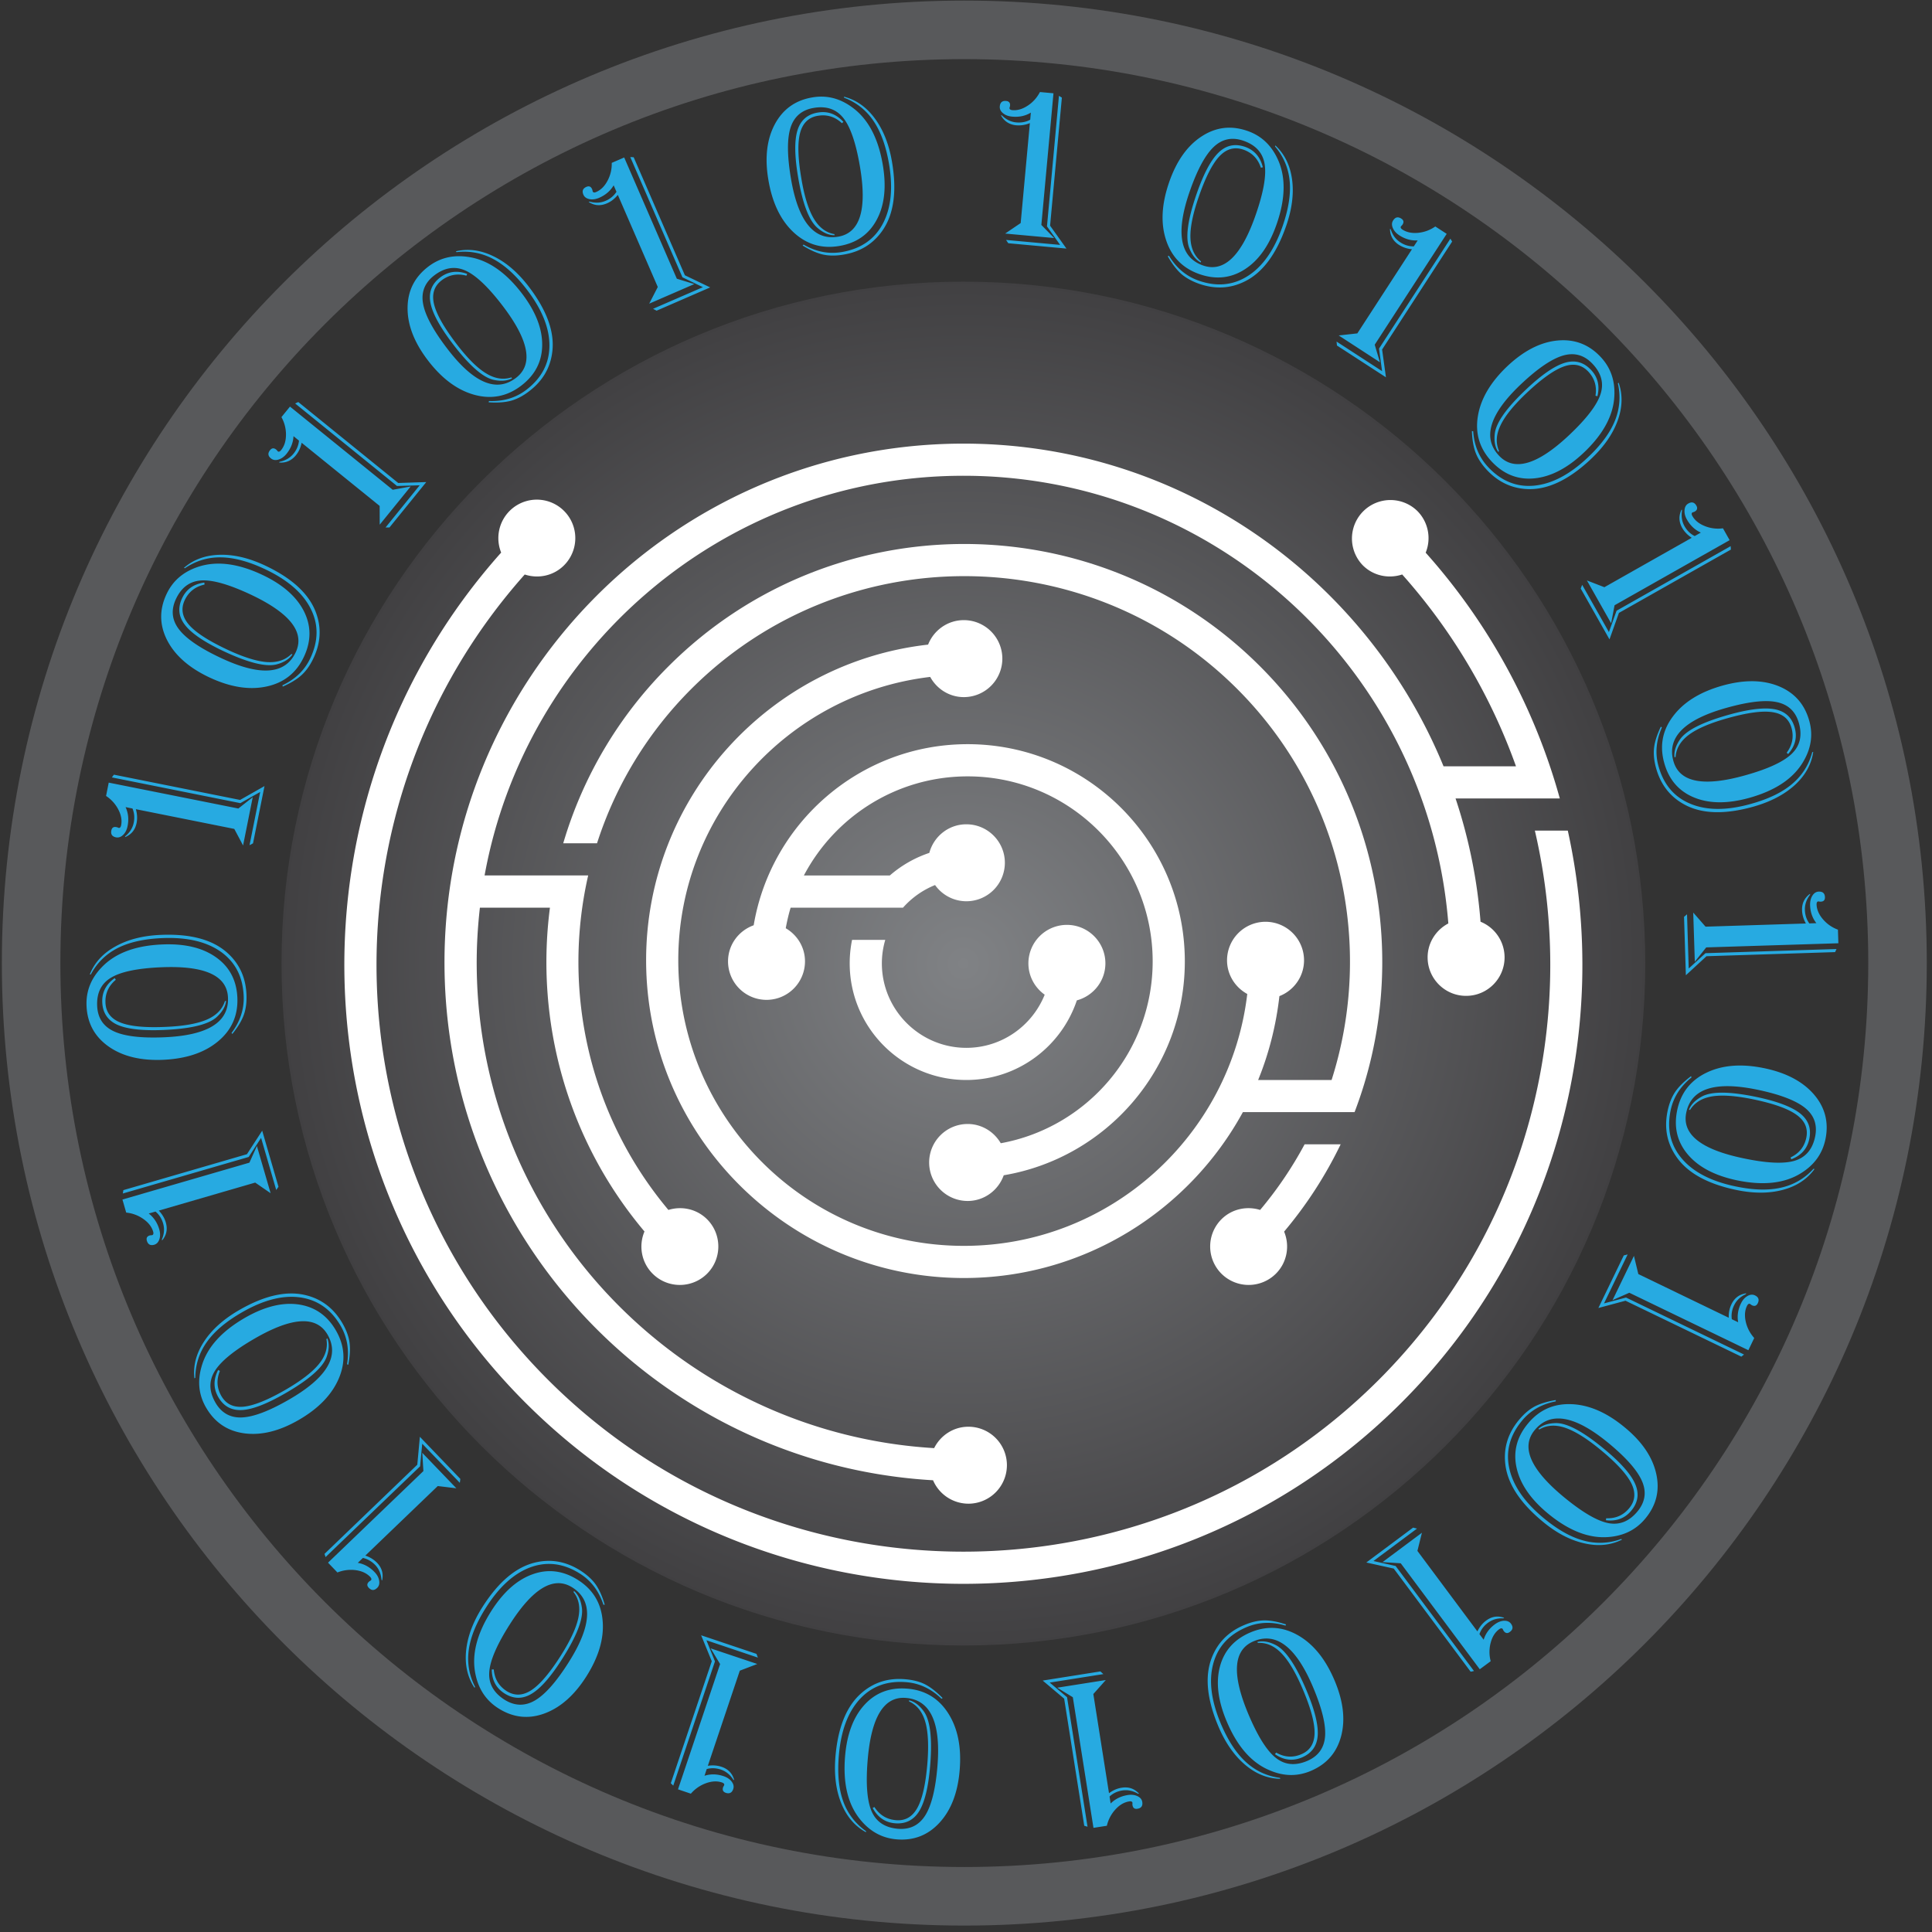 <svg width="283" height="283" xmlns="http://www.w3.org/2000/svg"><rect width="100%" height="100%" fill="#333333" stroke="none"/><defs><radialGradient cx="50%" cy="50%" fx="50%" fy="50%" r="50.002%" gradientTransform="matrix(1 0 0 1 0 0)" id="a"><stop stop-color="#808285" offset="0%"/><stop stop-color="#414042" offset="100%"/></radialGradient></defs><g fill-rule="nonzero" fill="none"><path d="M240.999 141.137c0 55.184-44.704 99.896-99.872 99.896-55.194 0-99.89-44.712-99.89-99.896 0-55.169 44.696-99.88 99.89-99.88 55.168 0 99.872 44.71 99.872 99.88z" fill="url(#a)"/><path d="M141.252.086C63.393.086.271 63.211.271 141.064c0 77.873 63.121 140.995 140.981 140.995 77.862 0 140.984-63.122 140.984-140.995C282.236 63.211 219.114.086 141.252.086zm0 273.395c-73.129 0-132.408-59.278-132.408-132.417 0-73.123 59.279-132.402 132.408-132.402 73.131 0 132.412 59.279 132.412 132.402 0 73.139-59.281 132.417-132.412 132.417z" fill="#58595B"/><g fill="#27AAE1"><path d="M154.313 13.663l-1.775 19.286 1.873 1.919-7.174-.656 2.273-1.539 1.346-14.641a4.25 4.25 0 01-1.995.32c-1.021-.097-1.767-.587-2.243-1.462l.13.008c.626.615 1.333.963 2.12 1.032.742.065 1.421-.061 2.037-.393l.094-1.041c-.806.49-1.716.68-2.724.587-.554-.044-1.007-.211-1.354-.503-.351-.291-.506-.627-.47-1 .049-.558.338-.822.86-.797.468.024.681.259.642.696a.761.761 0 01-.056.223.755.755 0 00-.027.125c-.004.174.136.279.423.308.734.061 1.479-.154 2.241-.656.764-.494 1.358-1.162 1.798-1.997l1.981.181zm.802.376l.428.259-1.725 18.763 2.394 3.35-8.52-.782-.324-.482 7.921.725-1.928-2.713 1.754-19.12zM182.726 19.177c1.999.693 3.469 2.057 4.414 4.094 1.22 2.595 1.177 5.774-.129 9.54-1.075 3.109-2.627 5.32-4.649 6.623-2.027 1.316-4.242 1.561-6.651.725-2.455-.854-4.086-2.51-4.899-4.979-.817-2.454-.667-5.291.45-8.503 1.074-3.094 2.655-5.329 4.742-6.69 2.091-1.372 4.33-1.644 6.722-.81zm4.087 2.126c1.355 1.259 2.171 2.923 2.451 4.997.278 2.069-.011 4.337-.869 6.802-1.43 4.123-3.448 6.834-6.051 8.118-2.11 1.053-4.332 1.167-6.671.361-1.07-.377-1.948-.863-2.633-1.449-.683-.604-1.344-1.47-1.99-2.6l.179-.065c1.101 1.808 2.557 3.013 4.378 3.649 2.66.919 5.076.676 7.239-.733 2.164-1.402 3.838-3.819 5.028-7.252.871-2.509 1.219-4.721 1.034-6.624-.182-1.907-.896-3.587-2.146-5.062l.051-.142zm-4.663-.68c-1.659-.58-3.118-.279-4.361.895-1.243 1.174-2.421 3.361-3.525 6.539-2.095 6.042-1.438 9.649 1.972 10.836 3.052 1.057 5.62-1.413 7.704-7.434 1.144-3.289 1.579-5.762 1.304-7.422-.271-1.653-1.304-2.794-3.094-3.414zm2.542 3.94c-.436-1.32-1.294-2.199-2.567-2.645-1.292-.437-2.456-.125-3.489.959-1.03 1.082-2.044 3.062-3.033 5.928-.869 2.499-1.28 4.51-1.228 6.022.051 1.522.572 2.668 1.558 3.465l-.054.153c-.734-.396-1.299-1.121-1.702-2.177-.555-1.528-.188-4.156 1.106-7.88 1.018-2.936 2.085-4.944 3.197-6.025 1.113-1.09 2.405-1.364 3.877-.859 1.379.479 2.251 1.478 2.622 3l-.287.059zM212.451 34.961l.258.424-10.257 15.812.561 4.069-7.174-4.655-.062-.58 6.67 4.333-.449-3.299 10.453-16.104zm-.539-.706l-10.543 16.238.763 2.571-6.038-3.927 2.728-.301 8.004-12.328a4.202 4.202 0 01-1.914-.645c-.862-.558-1.294-1.345-1.307-2.349l.11.085c.266.831.734 1.461 1.397 1.89a3.452 3.452 0 001.984.6l.566-.874c-.938.057-1.832-.19-2.684-.741-.467-.304-.786-.667-.961-1.089-.172-.413-.155-.786.049-1.093.305-.475.68-.571 1.135-.308.404.235.482.539.241.915a.869.869 0 01-.152.175 1.44 1.44 0 00-.082.092c-.089.158-.011.308.233.47.616.396 1.378.555 2.286.469a5.286 5.286 0 002.517-.931l1.668 1.081zM237.097 56.056c.616 1.753.566 3.604-.143 5.564-.714 1.968-2.022 3.838-3.92 5.628-3.179 2.992-6.218 4.458-9.127 4.397-2.355-.053-4.379-.984-6.074-2.772-.776-.827-1.333-1.666-1.663-2.516-.33-.841-.517-1.913-.566-3.214l.19.027c.141 2.102.877 3.843 2.195 5.252 1.932 2.053 4.181 2.96 6.75 2.713 2.568-.247 5.172-1.607 7.816-4.101 1.942-1.823 3.272-3.62 3.99-5.389a9.021 9.021 0 00.442-5.487l.11-.102zm-2.641-3.778c1.451 1.539 2.123 3.434 2.016 5.673-.117 2.876-1.627 5.67-4.533 8.406-2.391 2.247-4.791 3.483-7.191 3.713-2.402.236-4.479-.59-6.227-2.445-1.776-1.887-2.461-4.114-2.039-6.672.419-2.555 1.868-5.005 4.339-7.338 2.389-2.238 4.82-3.495 7.308-3.733 2.485-.242 4.597.555 6.327 2.396zm-1.178 1.02c-1.204-1.284-2.636-1.691-4.282-1.227-1.651.47-3.7 1.851-6.148 4.155-4.656 4.389-5.746 7.888-3.274 10.519 2.217 2.357 5.637 1.353 10.273-3.008 2.536-2.393 4.064-4.381 4.59-5.979.527-1.596.143-3.082-1.159-4.46zm.428 4.661c.222-1.368-.13-2.538-1.051-3.526-.942-.992-2.121-1.255-3.537-.766-1.417.49-3.227 1.766-5.434 3.838-1.931 1.822-3.228 3.414-3.878 4.782-.66 1.365-.73 2.619-.223 3.789l-.122.114c-.47-.696-.634-1.603-.498-2.725.217-1.607 1.757-3.762 4.628-6.465 2.264-2.135 4.139-3.409 5.626-3.86 1.487-.445 2.763-.098 3.836 1.041.997 1.06 1.31 2.344.935 3.862l-.282-.084zM253.506 79.999l.034.502-16.402 9.28-1.379 3.876-4.215-7.447.212-.547 3.918 6.924 1.122-3.13 16.71-9.458zm-.149-.878l-16.855 9.539-.505 2.633-3.547-6.269 2.56.992 12.793-7.239c-.609-.402-1.074-.888-1.4-1.459-.501-.895-.528-1.785-.078-2.685l.065.113c-.148.876-.026 1.653.358 2.333.371.655.868 1.133 1.489 1.445l.904-.51c-.859-.38-1.538-1.021-2.036-1.903-.277-.478-.389-.943-.352-1.4.037-.451.222-.774.551-.953.486-.278.866-.19 1.144.247.25.398.181.71-.207.933-.068.037-.14.061-.22.088-.051.014-.091.022-.11.038-.148.097-.15.266-.011.521.361.64.966 1.134 1.812 1.471a5.223 5.223 0 002.668.331l.977 1.734zM265.602 110.138c-.263 1.833-1.164 3.45-2.706 4.867-1.547 1.4-3.573 2.456-6.083 3.162-4.206 1.174-7.581 1.064-10.124-.345-2.063-1.129-3.427-2.895-4.097-5.271-.305-1.094-.407-2.09-.305-2.994.099-.901.431-1.938.993-3.113l.153.114c-.848 1.927-1.015 3.813-.495 5.672.756 2.709 2.334 4.56 4.721 5.526 2.391.98 5.336.98 8.831-.008 2.565-.711 4.579-1.683 6.035-2.926 1.458-1.235 2.435-2.779 2.932-4.641l.145-.043zm-.586-4.569c.574 2.033.289 4.02-.848 5.955-1.435 2.486-4.067 4.264-7.911 5.342-3.164.882-5.862.871-8.094-.045-2.235-.915-3.695-2.596-4.381-5.052-.701-2.503-.271-4.791 1.291-6.856 1.558-2.076 3.972-3.57 7.246-4.487 3.155-.878 5.887-.857 8.204.081 2.315.94 3.81 2.625 4.493 5.062zm-1.513.348c-.475-1.688-1.55-2.717-3.23-3.068-1.675-.357-4.132-.073-7.371.835-6.161 1.721-8.753 4.324-7.78 7.798.87 3.105 4.366 3.811 10.495 2.093 3.356-.935 5.637-1.992 6.845-3.166 1.205-1.167 1.554-2.665 1.041-4.492zm-1.789 4.341c.832-1.117 1.068-2.321.708-3.62-.371-1.324-1.296-2.09-2.775-2.316-1.483-.235-3.682.064-6.603.882-2.549.712-4.436 1.522-5.651 2.425-1.213.908-1.866 1.998-1.95 3.256l-.163.041c-.092-.827.182-1.709.824-2.64.936-1.325 3.303-2.511 7.099-3.58 2.993-.839 5.25-1.105 6.777-.809 1.523.296 2.493 1.194 2.91 2.695.396 1.402.073 2.698-.965 3.86l-.211-.194zM269.011 139.014l-.204.451-18.839.603-3.021 2.786-.269-8.551.438-.377.247 7.94 2.455-2.243 19.193-.609zm.272-.845l-19.354.606-1.672 2.098-.232-7.199 1.806 2.064 14.698-.464c-.355-.632-.544-1.284-.563-1.935-.033-1.026.359-1.831 1.176-2.419l.001.139c-.533.696-.786 1.441-.761 2.226.023.754.239 1.406.647 1.976l1.033-.036c-.578-.738-.886-1.62-.919-2.624-.015-.562.099-1.031.341-1.413.243-.381.558-.574.936-.588.554-.011.855.231.895.757.035.47-.169.706-.616.717-.076 0-.156 0-.232-.019-.059-.008-.097-.017-.121-.017-.175.017-.258.174-.252.464.027.726.332 1.447.924 2.143a5.223 5.223 0 002.204 1.531l.061 1.993zM265.792 171.239c-1.082 1.498-2.631 2.521-4.652 3.056-2.018.538-4.304.538-6.852 0-4.275-.898-7.216-2.56-8.82-4.983-1.308-1.951-1.708-4.139-1.199-6.573.234-1.105.606-2.039 1.11-2.793.505-.749 1.28-1.515 2.321-2.305l.082.174c-1.641 1.322-2.661 2.921-3.061 4.804-.578 2.761-.034 5.117 1.635 7.09 1.669 1.968 4.279 3.325 7.835 4.069 2.607.553 4.842.615 6.705.189 1.862-.418 3.447-1.344 4.75-2.761l.146.033zm1.592-4.329c-.437 2.068-1.603 3.699-3.508 4.898-2.417 1.539-5.581 1.894-9.481 1.078-3.216-.682-5.604-1.936-7.163-3.778-1.558-1.843-2.077-4.004-1.55-6.512.535-2.529 1.97-4.364 4.311-5.482 2.341-1.121 5.175-1.33 8.501-.63 3.204.676 5.617 1.968 7.239 3.862 1.619 1.898 2.171 4.091 1.651 6.564zm-1.508-.386c.361-1.724-.121-3.13-1.443-4.215-1.33-1.083-3.636-1.977-6.929-2.671-6.256-1.316-9.756-.207-10.498 3.327-.663 3.162 2.115 5.396 8.337 6.696 3.416.725 5.924.844 7.535.366 1.61-.49 2.606-1.652 2.998-3.503zm-3.589 3.013c1.254-.595 2.02-1.558 2.299-2.874.279-1.341-.184-2.457-1.391-3.336-1.208-.891-3.294-1.647-6.258-2.272-2.596-.542-4.644-.697-6.138-.458-1.496.252-2.577.912-3.239 1.992l-.16-.041c.3-.776.951-1.433 1.953-1.962 1.441-.741 4.09-.706 7.95.1 3.041.643 5.168 1.45 6.384 2.413 1.213.961 1.66 2.213 1.338 3.738-.298 1.433-1.183 2.421-2.641 2.978l-.097-.278zM255.467 198.411l-.394.31-16.969-8.191-3.973 1.066 3.72-7.703.567-.139-3.46 7.166 3.219-.857 17.29 8.348zm.634-.632l-17.44-8.417-2.451 1.08 3.131-6.481.642 2.668 13.244 6.395c-.023-.73.111-1.395.399-1.976.445-.934 1.165-1.458 2.161-1.602l-.061.13c-.796.355-1.368.904-1.71 1.623a3.435 3.435 0 00-.338 2.041l.931.445c-.171-.914-.038-1.843.404-2.752.242-.502.558-.866.95-1.086.392-.236.763-.258 1.102-.101.502.242.653.611.44 1.097-.181.421-.474.546-.874.355a1.097 1.097 0 01-.197-.136.353.353 0 00-.099-.064c-.163-.065-.307.026-.436.29-.322.657-.38 1.434-.178 2.329a5.28 5.28 0 001.24 2.372l-.86 1.79zM237.59 225.523c-1.65.831-3.5 1.013-5.533.543-2.04-.453-4.065-1.509-6.075-3.181-3.366-2.779-5.195-5.613-5.494-8.509-.247-2.34.419-4.463 1.994-6.365.728-.882 1.48-1.531 2.281-1.968.799-.424 1.842-.749 3.127-.964l-.007.195c-2.065.396-3.713 1.344-4.94 2.831-1.795 2.169-2.412 4.514-1.848 7.032.565 2.522 2.243 4.935 5.044 7.253 2.049 1.691 4 2.793 5.844 3.278a8.943 8.943 0 005.493-.238l.114.093zm3.424-3.091c-1.352 1.634-3.143 2.537-5.382 2.711-2.857.236-5.822-.912-8.895-3.452-2.535-2.096-4.06-4.321-4.584-6.677-.525-2.346.023-4.517 1.651-6.479 1.652-2.006 3.775-2.953 6.366-2.853 2.594.095 5.199 1.227 7.817 3.398 2.527 2.076 4.065 4.337 4.613 6.777.554 2.438.025 4.629-1.586 6.575zm-1.155-1.037c1.121-1.357 1.348-2.828.677-4.405-.667-1.577-2.299-3.437-4.892-5.586-4.926-4.068-8.54-4.712-10.836-1.93-2.06 2.489-.638 5.763 4.266 9.817 2.688 2.215 4.855 3.487 6.502 3.816 1.648.318 3.075-.252 4.283-1.712zm-4.58.999c1.39.057 2.512-.438 3.371-1.477.874-1.059.979-2.256.324-3.604-.661-1.344-2.156-2.988-4.493-4.916-2.04-1.686-3.784-2.773-5.224-3.26-1.435-.477-2.698-.393-3.782.258l-.129-.103c.626-.557 1.507-.831 2.637-.836 1.626.014 3.956 1.273 6.996 3.791 2.394 1.977 3.906 3.676 4.53 5.098.627 1.417.442 2.728-.55 3.928-.929 1.129-2.174 1.599-3.725 1.411l.045-.29zM215.909 244.773l-.49.098-11.264-15.107-4.017-.888 6.858-5.113.566.146-6.379 4.75 3.25.728 11.476 15.386zm.849-.258l-11.577-15.525-2.668-.169 5.771-4.305-.661 2.66 8.786 11.791c.322-.66.743-1.184 1.268-1.574.824-.616 1.706-.755 2.653-.413l-.107.079c-.878-.041-1.634.179-2.268.648-.599.442-1.015.996-1.246 1.661l.621.822c.272-.895.817-1.652 1.631-2.253.445-.328.896-.505 1.346-.529.453-.014.794.128 1.019.429.334.454.297.842-.108 1.165-.362.301-.676.271-.943-.087a.896.896 0 01-.115-.203.372.372 0 00-.055-.106c-.114-.133-.289-.114-.521.057-.59.435-1.003 1.097-1.233 1.981a5.267 5.267 0 00.005 2.688l-1.598 1.183zM187.535 260.562c-1.85-.03-3.569-.714-5.167-2.071-1.588-1.347-2.891-3.225-3.909-5.632-1.695-4.028-2.008-7.386-.936-10.089.866-2.183 2.438-3.768 4.716-4.726 1.045-.445 2.022-.674 2.93-.685.906-.014 1.98.185 3.215.592l-.092.169c-2.018-.601-3.916-.527-5.686.223-2.604 1.102-4.232 2.888-4.895 5.385-.665 2.491-.29 5.409 1.118 8.759 1.039 2.453 2.257 4.323 3.67 5.615 1.41 1.292 3.067 2.065 4.979 2.321l.057.139zm4.463-1.154c-1.946.82-3.956.798-6.022-.095-2.644-1.1-4.745-3.493-6.291-7.171-1.278-3.023-1.608-5.708-.985-8.037.624-2.329 2.119-3.992 4.465-4.988 2.389-1.005 4.712-.866 6.966.42 2.255 1.284 4.039 3.496 5.361 6.626 1.275 3.016 1.593 5.729.958 8.143-.639 2.417-2.122 4.114-4.452 5.102zm-.542-1.457c1.619-.686 2.5-1.881 2.64-3.589.137-1.71-.449-4.114-1.756-7.217-2.488-5.89-5.392-8.135-8.717-6.728-2.979 1.257-3.226 4.81-.757 10.678 1.355 3.211 2.689 5.342 4.003 6.387 1.312 1.047 2.842 1.201 4.587.469zm-4.523-1.233c1.205.692 2.429.773 3.674.247 1.264-.529 1.912-1.542 1.952-3.046.037-1.492-.529-3.64-1.711-6.433-1.029-2.442-2.072-4.207-3.127-5.301-1.052-1.094-2.205-1.599-3.47-1.53l-.068-.149c.812-.191 1.722-.041 2.727.485 1.433.76 2.918 2.95 4.454 6.588 1.208 2.863 1.757 5.07 1.656 6.617-.101 1.547-.87 2.619-2.311 3.235-1.341.565-2.66.407-3.951-.476l.175-.237zM159.302 267.578l-.482-.139-2.941-18.619-3.142-2.649 8.451-1.341.432.393-7.858 1.243 2.54 2.145 3 18.967zm.869.166l-3.022-19.133-2.286-1.396 7.113-1.121-1.824 2.047 2.295 14.526c.585-.426 1.203-.703 1.855-.798 1.014-.168 1.858.125 2.541.86l-.134.021c-.759-.437-1.53-.603-2.309-.482-.741.119-1.364.412-1.872.888l.159 1.022c.663-.662 1.493-1.071 2.493-1.237.55-.09 1.03-.032 1.44.166.407.189.642.475.7.854.085.543-.126.874-.641.975-.457.098-.72-.076-.79-.511a.683.683 0 01-.004-.247l-.001-.111c-.038-.173-.203-.244-.487-.195-.729.117-1.401.508-2.013 1.179a5.292 5.292 0 00-1.25 2.388l-1.963.305zM126.845 268.384c-1.625-.883-2.831-2.297-3.615-4.232-.785-1.936-1.068-4.202-.857-6.8.361-4.351 1.64-7.478 3.843-9.377 1.779-1.542 3.899-2.21 6.369-2.001 1.132.095 2.101.337 2.908.741.813.418 1.672 1.091 2.58 2.017l-.158.105c-1.516-1.466-3.23-2.274-5.153-2.429-2.808-.236-5.086.6-6.829 2.497-1.744 1.905-2.764 4.668-3.06 8.286-.221 2.655-.006 4.875.647 6.678a8.978 8.978 0 003.335 4.358l-.01.157zm4.492 1.045c-2.108-.18-3.876-1.135-5.298-2.866-1.83-2.215-2.579-5.307-2.254-9.283.272-3.273 1.225-5.8 2.859-7.575 1.63-1.772 3.718-2.56 6.262-2.348 2.586.206 4.583 1.414 5.979 3.591 1.403 2.19 1.968 4.973 1.686 8.357-.268 3.257-1.246 5.816-2.927 7.656-1.686 1.852-3.786 2.677-6.307 2.468zm.195-1.547c1.752.141 3.086-.514 3.999-1.96.912-1.449 1.508-3.854 1.785-7.206.525-6.371-1.013-9.707-4.606-10.002-3.221-.27-5.091 2.768-5.616 9.114-.286 3.469-.085 5.977.589 7.516.679 1.531 1.958 2.375 3.849 2.538zm-3.446-3.187c.756 1.176 1.804 1.811 3.146 1.925 1.367.117 2.414-.485 3.142-1.8.729-1.308 1.215-3.469 1.466-6.495.213-2.636.114-4.692-.316-6.145-.426-1.447-1.219-2.438-2.372-2.956l.017-.163c.809.19 1.542.758 2.188 1.678.918 1.344 1.219 3.979.893 7.903-.255 3.105-.789 5.312-1.593 6.637-.808 1.324-1.991 1.922-3.545 1.797-1.455-.117-2.55-.874-3.284-2.247l.258-.134zM98.619 261.56l-.359-.353 6.001-17.87-1.559-3.801 8.106 2.723.207.546-7.538-2.535 1.252 3.092-6.11 18.198zm.695.543l6.167-18.353-1.38-2.294 6.827 2.286-2.561.979-4.684 13.938a4.128 4.128 0 012.014.144c.97.326 1.588.973 1.851 1.941l-.126-.041c-.47-.741-1.077-1.237-1.826-1.493-.71-.235-1.398-.263-2.075-.081l-.326.988c.892-.288 1.823-.269 2.781.051.529.174.93.451 1.201.807.275.361.348.725.228 1.08-.176.526-.517.717-1.019.581-.452-.128-.607-.407-.467-.831.028-.07.062-.141.108-.214.031-.041.047-.087.052-.098.047-.18-.068-.307-.343-.401-.699-.234-1.471-.193-2.331.116a5.3 5.3 0 00-2.207 1.531l-1.884-.636zM69.51 247.232c-1.027-1.539-1.44-3.344-1.235-5.432.207-2.068 1.006-4.218 2.403-6.416 2.341-3.681 4.924-5.86 7.76-6.517 2.289-.538 4.481-.136 6.57 1.181.957.61 1.702 1.289 2.231 2.021.527.741.976 1.734 1.342 2.98l-.187.024c-.66-2.009-1.8-3.518-3.426-4.555-2.381-1.509-4.785-1.826-7.214-.958-2.425.874-4.614 2.845-6.558 5.912-1.43 2.25-2.271 4.316-2.531 6.215-.258 1.895.054 3.697.925 5.413l-.08.132zm3.494 3.005c-1.784-1.127-2.906-2.799-3.356-4.994-.592-2.807.179-5.891 2.315-9.259 1.763-2.771 3.777-4.573 6.049-5.382 2.27-.823 4.484-.538 6.639.825 2.19 1.392 3.4 3.376 3.622 5.966.231 2.578-.568 5.304-2.388 8.178-1.756 2.763-3.807 4.57-6.156 5.426-2.347.857-4.588.594-6.725-.76zm.889-1.268c1.489.938 2.974.975 4.454.122 1.483-.86 3.127-2.715 4.926-5.554 3.43-5.401 3.621-9.065.573-11.001-2.729-1.728-5.796.093-9.205 5.461-1.869 2.942-2.86 5.25-2.974 6.933-.118 1.675.63 3.013 2.226 4.039zm-1.568-4.426c.124 1.384.756 2.442 1.892 3.17 1.159.722 2.363.684 3.616-.136 1.251-.819 2.691-2.508 4.315-5.062 1.422-2.247 2.284-4.114 2.579-5.597.298-1.484.058-2.728-.724-3.721l.087-.145c.626.549 1.011 1.395 1.154 2.517.194 1.609-.768 4.082-2.883 7.415-1.662 2.619-3.161 4.332-4.493 5.122-1.33.801-2.65.781-3.97-.052-1.231-.779-1.854-1.96-1.866-3.512h.293v.001zM47.689 228.083l-.156-.469 13.593-13.064.377-4.087 5.927 6.169-.073.575-5.509-5.729-.313 3.312-13.846 13.293zm.36.817l13.97-13.416-.162-2.674 4.99 5.195-2.725-.329-10.606 10.185c.689.235 1.26.591 1.718 1.061.711.744.955 1.605.738 2.584l-.092-.095c-.068-.877-.375-1.601-.923-2.174-.521-.529-1.118-.877-1.799-1.029l-.749.717c.924.163 1.741.613 2.443 1.341.387.396.618.825.689 1.273.073.444-.024.801-.3 1.059-.399.391-.789.401-1.17.037-.339-.322-.353-.641-.028-.944a.786.786 0 01.192-.133c.048-.041.08-.057.098-.067.121-.139.08-.305-.12-.519-.51-.527-1.219-.855-2.124-.977a5.289 5.289 0 00-2.661.342l-1.379-1.437zM28.475 201.893c-.202-1.835.265-3.632 1.41-5.382 1.14-1.74 2.842-3.271 5.096-4.579 3.781-2.193 7.079-2.918 9.893-2.193 2.28.578 4.04 1.946 5.282 4.085.566.982.917 1.925 1.044 2.823.127.898.065 1.986-.188 3.262l-.176-.073c.341-2.076.031-3.946-.932-5.615-1.414-2.432-3.401-3.827-5.955-4.178-2.556-.353-5.407.389-8.55 2.215-2.303 1.327-4.008 2.777-5.111 4.335-1.104 1.561-1.665 3.301-1.683 5.233l-.13.067zm1.706 4.283c-1.062-1.832-1.284-3.821-.663-5.982.77-2.763 2.877-5.141 6.326-7.141 2.846-1.643 5.462-2.311 7.854-1.981 2.393.339 4.225 1.599 5.503 3.805 1.3 2.248 1.455 4.568.46 6.96-.992 2.396-2.96 4.454-5.901 6.155-2.835 1.64-5.487 2.291-7.967 1.963-2.473-.331-4.344-1.588-5.612-3.779zm1.379-.716c.881 1.52 2.181 2.245 3.891 2.166 1.713-.076 4.024-.958 6.934-2.644 5.536-3.203 7.396-6.367 5.59-9.494-1.62-2.793-5.181-2.593-10.687.592-3.016 1.748-4.96 3.336-5.838 4.774-.875 1.433-.837 2.966.11 4.606zm.653-4.647c-.531 1.286-.459 2.518.218 3.684.686 1.175 1.772 1.701 3.263 1.552 1.49-.151 3.547-.979 6.172-2.499 2.294-1.336 3.916-2.587 4.867-3.771.952-1.173 1.311-2.389 1.076-3.635l.145-.087c.301.79.255 1.71-.135 2.771-.575 1.515-2.571 3.263-5.985 5.236-2.687 1.558-4.805 2.383-6.355 2.478-1.55.09-2.714-.534-3.499-1.886-.73-1.268-.737-2.593-.025-3.982l.258.139zM17.935 175.709l18.597-5.401 1.098-2.442 2.01 6.916-2.259-1.556-14.12 4.102c.501.534.844 1.11 1.027 1.737.285.996.105 1.873-.542 2.633l-.037-.131c.345-.806.407-1.59.186-2.348-.209-.722-.58-1.3-1.119-1.748l-.992.285c.745.575 1.263 1.349 1.545 2.32.154.535.16 1.018.016 1.447-.141.432-.392.7-.757.809-.533.146-.882-.024-1.052-.513-.155-.442-.014-.73.413-.855.075-.016.155-.026.236-.026a.913.913 0 01.114-.014c.169-.068.214-.239.133-.521-.206-.7-.68-1.316-1.428-1.843a5.24 5.24 0 00-2.517-.939l-.552-1.912zm.059-.885l.077-.494 18.102-5.263 2.234-3.444 2.386 8.211-.33.478-2.219-7.638-1.814 2.798-18.436 5.352zM12.676 147.329c-.09-2.111.642-3.984 2.19-5.608 1.965-2.085 4.939-3.219 8.92-3.377 3.283-.143 5.909.49 7.872 1.89 1.969 1.401 3.003 3.375 3.112 5.918.105 2.595-.832 4.72-2.827 6.384-1.993 1.661-4.688 2.562-8.08 2.706-3.275.136-5.928-.516-7.97-1.96-2.038-1.443-3.113-3.423-3.217-5.953zm.477-4.59c.673-1.724 1.923-3.092 3.749-4.101 1.822-1.024 4.04-1.587 6.64-1.696 4.365-.186 7.626.7 9.779 2.648 1.749 1.574 2.675 3.6 2.781 6.078.049 1.135-.081 2.125-.384 2.98-.307.857-.863 1.789-1.682 2.801l-.124-.136c1.269-1.689 1.862-3.49 1.781-5.415-.118-2.817-1.229-4.965-3.33-6.471-2.107-1.493-4.97-2.166-8.599-2.011-2.66.109-4.842.6-6.544 1.466-1.705.874-3.007 2.158-3.921 3.857h-.146zm1.079 4.593c.073 1.759.885 3.005 2.435 3.73 1.554.729 4.01 1.02 7.374.879 6.389-.271 9.506-2.206 9.353-5.811-.131-3.227-3.379-4.705-9.734-4.447-3.486.146-5.947.653-7.387 1.523-1.442.855-2.122 2.237-2.041 4.126zm2.731-3.814c-1.065.898-1.569 2.011-1.515 3.36.06 1.373.782 2.337 2.173 2.895 1.388.562 3.596.782 6.623.646 2.649-.108 4.67-.47 6.06-1.072 1.39-.602 2.269-1.515 2.646-2.712l.167-.014c-.099.825-.569 1.629-1.406 2.387-1.216 1.077-3.793 1.69-7.735 1.861-3.1.133-5.361-.125-6.778-.757-1.414-.644-2.151-1.737-2.219-3.295-.06-1.455.546-2.644 1.823-3.54l.161.241zM15.926 114.639l18.988 3.793 2.106-1.655-1.414 7.066-1.287-2.425-14.418-2.888c.201.701.236 1.376.108 2.017-.202 1.012-.768 1.696-1.698 2.076l.029-.125c.68-.554 1.096-1.227 1.251-1.995.147-.738.085-1.427-.183-2.071l-1.015-.206c.398.855.496 1.783.296 2.774-.108.551-.324.977-.648 1.292-.324.32-.676.434-1.046.364-.544-.113-.779-.423-.697-.939.068-.464.324-.651.76-.559a.735.735 0 01.223.071c.053.024.091.044.113.044.175.024.291-.109.35-.388.145-.725.008-1.494-.41-2.3a5.237 5.237 0 00-1.797-1.992l.389-1.954zm.459-.765l.301-.4 18.482 3.701 3.576-2.029-1.68 8.385-.515.276 1.561-7.798-2.902 1.636-18.823-3.771zM24.395 87.024c.9-1.923 2.416-3.239 4.54-3.964 2.71-.935 5.868-.559 9.475 1.138 2.972 1.4 5.005 3.175 6.1 5.321 1.091 2.158 1.095 4.385.007 6.692-1.103 2.353-2.924 3.8-5.46 4.345-2.539.551-5.34.106-8.414-1.343-2.964-1.402-5.015-3.211-6.156-5.426-1.136-2.223-1.166-4.484-.092-6.763zm1.379.717c-.75 1.595-.605 3.069.433 4.43 1.038 1.364 3.079 2.766 6.125 4.195 5.786 2.721 9.447 2.449 10.983-.817 1.373-2.92-.814-5.729-6.57-8.447-3.155-1.479-5.57-2.179-7.25-2.078-1.677.102-2.913 1.004-3.721 2.717zm4.188-2.113c-1.357.298-2.323 1.06-2.9 2.274-.583 1.243-.387 2.429.585 3.576.967 1.137 2.828 2.349 5.571 3.644 2.395 1.129 4.35 1.741 5.863 1.859 1.511.101 2.716-.292 3.604-1.186l.151.072c-.473.685-1.254 1.171-2.351 1.461-1.574.388-4.145-.259-7.712-1.931-2.813-1.329-4.697-2.596-5.657-3.826-.959-1.216-1.104-2.527-.441-3.944.616-1.316 1.705-2.086 3.257-2.293l.03.294zm-3.019-2.445c1.395-1.219 3.141-1.859 5.229-1.917 2.087-.057 4.313.47 6.673 1.58 3.948 1.859 6.425 4.154 7.436 6.879.818 2.211.702 4.434-.355 6.669-.48 1.029-1.057 1.847-1.724 2.466-.662.616-1.593 1.186-2.787 1.713l-.042-.191c1.904-.906 3.264-2.223 4.084-3.968 1.2-2.552 1.216-4.973.042-7.269-1.166-2.307-3.397-4.226-6.683-5.773-2.408-1.135-4.567-1.71-6.481-1.729-1.91-.021-3.66.513-5.254 1.594l-.138-.054zM42.478 59.559l15.046 12.184 2.631-.482-4.533 5.592-.011-2.746-11.428-9.251c-.147.712-.424 1.324-.839 1.829-.647.794-1.468 1.151-2.47 1.062l.086-.106c.86-.178 1.54-.578 2.036-1.186.472-.583.735-1.219.798-1.911l-.802-.657c-.046.941-.388 1.802-1.024 2.592-.353.434-.744.709-1.178.839-.432.133-.796.073-1.092-.163-.435-.348-.493-.733-.179-1.162.277-.377.589-.416.932-.141.062.049.12.104.163.169.037.049.064.072.079.094.145.101.312.035.49-.187.464-.576.7-1.311.708-2.226a5.255 5.255 0 00-.666-2.604l1.253-1.539zm.757-.457l.456-.214 14.641 11.86 4.109-.134-5.387 6.645-.58.008 5.004-6.183-3.325.102-14.918-12.084zM62.745 39.046c1.684-1.278 3.636-1.753 5.854-1.409 2.836.413 5.463 2.211 7.877 5.381 1.988 2.615 2.972 5.134 2.943 7.544-.023 2.413-1.05 4.389-3.083 5.939-2.064 1.571-4.347 2.014-6.851 1.329-2.501-.688-4.78-2.38-6.838-5.085-1.981-2.603-2.968-5.16-2.945-7.661.014-2.49 1.029-4.507 3.043-6.038zm.888 1.28c-1.403 1.06-1.957 2.441-1.666 4.127.291 1.688 1.456 3.874 3.495 6.547 3.872 5.098 7.24 6.544 10.114 4.356 2.572-1.952 1.932-5.466-1.92-10.523-2.112-2.774-3.936-4.507-5.465-5.195-1.532-.69-3.052-.459-4.558.688zm4.689.057c-1.342-.357-2.549-.137-3.623.676-1.088.837-1.467 1.98-1.134 3.434.336 1.47 1.418 3.397 3.254 5.818 1.603 2.106 3.049 3.56 4.344 4.354 1.289.798 2.538 1.004 3.744.616l.098.137c-.737.39-1.656.457-2.756.21-1.58-.385-3.561-2.15-5.948-5.285-1.882-2.473-2.965-4.473-3.25-6-.287-1.522.19-2.757 1.43-3.705 1.164-.878 2.478-1.058 3.948-.519l-.107.264zm-1.544-3.572c1.801-.429 3.639-.186 5.519.734 1.881.907 3.607 2.405 5.187 4.478 2.644 3.474 3.784 6.657 3.413 9.544-.291 2.335-1.425 4.251-3.394 5.745-.9.696-1.792 1.155-2.668 1.394-.871.23-1.964.312-3.261.222l.05-.187c2.104.082 3.92-.461 5.454-1.627 2.242-1.708 3.378-3.847 3.402-6.434.026-2.576-1.064-5.317-3.262-8.202-1.611-2.119-3.264-3.629-4.95-4.527a8.995 8.995 0 00-5.397-1.017l-.093-.123zM91.432 23.069l7.71 17.759 2.564.782-6.609 2.87 1.255-2.441-5.851-13.488c-.46.559-.991.981-1.592 1.234-.942.41-1.833.35-2.678-.198l.124-.056c.846.243 1.628.198 2.354-.114a3.493 3.493 0 001.592-1.324l-.412-.947c-.474.81-1.176 1.413-2.106 1.822-.509.218-.988.292-1.433.202-.445-.089-.743-.308-.892-.651-.223-.518-.097-.883.375-1.118.418-.203.719-.105.895.307a.95.95 0 01.066.227c.01.057.02.102.026.114.083.166.258.19.522.068.673-.295 1.227-.842 1.65-1.644a5.21 5.21 0 00.616-2.616l1.824-.788zm.89-.061l.499.024 7.502 17.29 3.704 1.778-7.847 3.409-.519-.275 7.297-3.167-2.995-1.449-7.641-17.61zM119.01 14.266c2.088-.356 4.032.138 5.839 1.474 2.315 1.684 3.806 4.498 4.466 8.426.546 3.244.246 5.923-.902 8.042-1.144 2.129-2.974 3.409-5.491 3.826-2.56.429-4.787-.242-6.686-2.011-1.892-1.767-3.123-4.329-3.685-7.682-.545-3.223-.226-5.943.949-8.146 1.18-2.2 3.016-3.516 5.51-3.929zm.193 1.539c-1.738.291-2.873 1.251-3.401 2.882-.52 1.636-.507 4.102.048 7.422 1.06 6.309 3.368 9.164 6.929 8.56 3.185-.539 4.252-3.94 3.196-10.207-.577-3.442-1.384-5.823-2.421-7.147-1.034-1.316-2.487-1.826-4.351-1.51zm4.119 2.239c-1.018-.944-2.192-1.308-3.522-1.082-1.352.223-2.217 1.061-2.602 2.515-.385 1.441-.323 3.664.181 6.645.436 2.62 1.045 4.576 1.816 5.88.773 1.307 1.783 2.078 3.03 2.292l.027.162c-.837.008-1.682-.361-2.54-1.102-1.223-1.068-2.157-3.552-2.81-7.43-.517-3.069-.545-5.345-.089-6.831.458-1.482 1.455-2.356 2.995-2.607 1.437-.243 2.68.214 3.735 1.369l-.221.189zm.296-3.879c1.794.453 3.309 1.523 4.547 3.211 1.235 1.676 2.072 3.806 2.504 6.377.725 4.308.25 7.648-1.413 10.03-1.348 1.935-3.242 3.105-5.68 3.509-1.124.196-2.124.188-3.013-.002-.883-.2-1.879-.641-2.991-1.322l.132-.141c1.827 1.057 3.689 1.416 5.586 1.098 2.781-.474 4.782-1.839 6.003-4.113 1.223-2.277 1.535-5.2.934-8.783-.444-2.624-1.201-4.722-2.276-6.309-1.068-1.583-2.508-2.721-4.307-3.409l-.026-.146z"/></g><g fill="#FFF"><path d="M136.674 216.83a5.653 5.653 0 005.241 3.431 5.648 5.648 0 005.578-5.694 5.636 5.636 0 00-5.696-5.578c-2.184.02-4.048 1.301-4.965 3.133-37.008-2.204-66.627-32.791-67.002-70.417-.031-2.961.141-5.88.465-8.747h10.26c-2.163 16.603 2.451 33.908 13.848 47.428-.87 2.052-.477 4.52 1.196 6.186 2.196 2.195 5.771 2.195 7.973 0 2.197-2.193 2.197-5.779 0-7.973-1.533-1.527-3.728-1.968-5.665-1.367-11.67-13.919-15.599-32.167-11.752-48.996H70.982c5.976-32.951 34.699-58.193 69.41-58.542 37.626-.381 68.81 28.619 71.76 65.572-1.813.953-3.058 2.846-3.034 5.028.03 3.107 2.584 5.618 5.694 5.578 3.108-.024 5.609-2.582 5.578-5.69a5.638 5.638 0 00-3.521-5.168 75.745 75.745 0 00-3.659-18.055H228.482a90.113 90.113 0 00-19.648-36.002 5.64 5.64 0 00-1.231-6.116 5.638 5.638 0 00-7.976 7.969c1.56 1.561 3.805 1.992 5.766 1.34a85.335 85.335 0 0116.669 28.098H211.45c-11.466-27.963-39.097-47.589-71.106-47.262-41.903.425-75.649 34.855-75.231 76.763.406 40.148 32.048 72.795 71.561 75.081z"/><path d="M191.099 167.621a56.28 56.28 0 01-6.516 9.611c-1.938-.601-4.134-.16-5.666 1.367a5.64 5.64 0 000 7.973 5.65 5.65 0 007.973 0c1.665-1.662 2.063-4.115 1.207-6.164a60.94 60.94 0 008.282-12.787h-5.28z"/><path d="M229.651 121.665h-4.825c6.528 28.014-1.088 58.682-22.88 80.472-33.538 33.535-88.111 33.535-121.647 0-32.345-32.343-33.483-84.25-3.436-117.983 1.96.647 4.202.214 5.758-1.345a5.635 5.635 0 10-7.973-7.969 5.646 5.646 0 00-1.238 6.103c-31.766 35.58-30.589 90.379 3.555 124.525 35.378 35.377 92.936 35.377 128.317 0 22.703-22.702 30.808-54.549 24.369-83.803z"/><path d="M124.812 137.671a17.206 17.206 0 00-.348 3.438c0 9.423 7.665 17.088 17.085 17.088 7.522.003 13.915-4.894 16.189-11.663 2.398-.648 4.181-2.82 4.181-5.425 0-3.106-2.531-5.633-5.64-5.633a5.642 5.642 0 00-5.639 5.633c0 1.899.947 3.571 2.387 4.594-1.828 4.555-6.281 7.785-11.48 7.785-6.821-.006-12.369-5.557-12.372-12.379 0-1.19.179-2.344.499-3.438h-4.862z"/><path d="M198.416 162.909c8.384-21.902 3.782-47.679-13.845-65.308-23.891-23.89-62.763-23.89-86.651 0a60.841 60.841 0 00-15.418 25.926h4.95a56.222 56.222 0 0113.799-22.599c22.052-22.046 57.933-22.046 79.986 0 15.47 15.473 20.05 37.739 13.815 57.269h-10.759c1.576-3.862 2.626-7.991 3.115-12.285 2.104-.819 3.607-2.853 3.607-5.25a5.646 5.646 0 00-5.639-5.64 5.648 5.648 0 00-5.639 5.64c0 2.139 1.208 3.977 2.962 4.935-2.452 20.745-20.118 36.897-41.512 36.897-23.064 0-41.832-18.764-41.832-41.833 0-21.391 16.155-39.053 36.901-41.505.957 1.753 2.795 2.958 4.93 2.958a5.646 5.646 0 005.638-5.642 5.646 5.646 0 00-5.638-5.635c-2.384 0-4.416 1.493-5.238 3.587-23.208 2.612-41.304 22.349-41.304 46.236 0 25.664 20.876 46.544 46.543 46.544 17.609 0 32.969-9.831 40.87-24.298h16.359v.003z"/><path d="M141.738 175.918c2.447 0 4.514-1.579 5.29-3.765 15.027-2.532 26.525-15.596 26.525-31.332 0-17.537-14.274-31.814-31.815-31.814-15.74 0-28.809 11.502-31.338 26.527-2.183.779-3.757 2.842-3.757 5.286a5.641 5.641 0 005.638 5.64 5.639 5.639 0 005.635-5.64c0-2.078-1.142-3.874-2.82-4.852.189-1.021.418-2.03.717-3.012H132.273a12.485 12.485 0 014.697-3.314 5.619 5.619 0 004.581 2.374 5.642 5.642 0 005.642-5.635c0-3.11-2.53-5.638-5.642-5.638-2.606 0-4.78 1.782-5.424 4.189a17.054 17.054 0 00-5.784 3.307h-12.589c4.541-8.616 13.585-14.516 23.986-14.516 14.945 0 27.103 12.158 27.103 27.096 0 13.288-9.617 24.346-22.25 26.643-.979-1.678-2.776-2.82-4.853-2.82a5.643 5.643 0 00-5.638 5.635 5.641 5.641 0 005.636 5.641z"/></g></g></svg>
